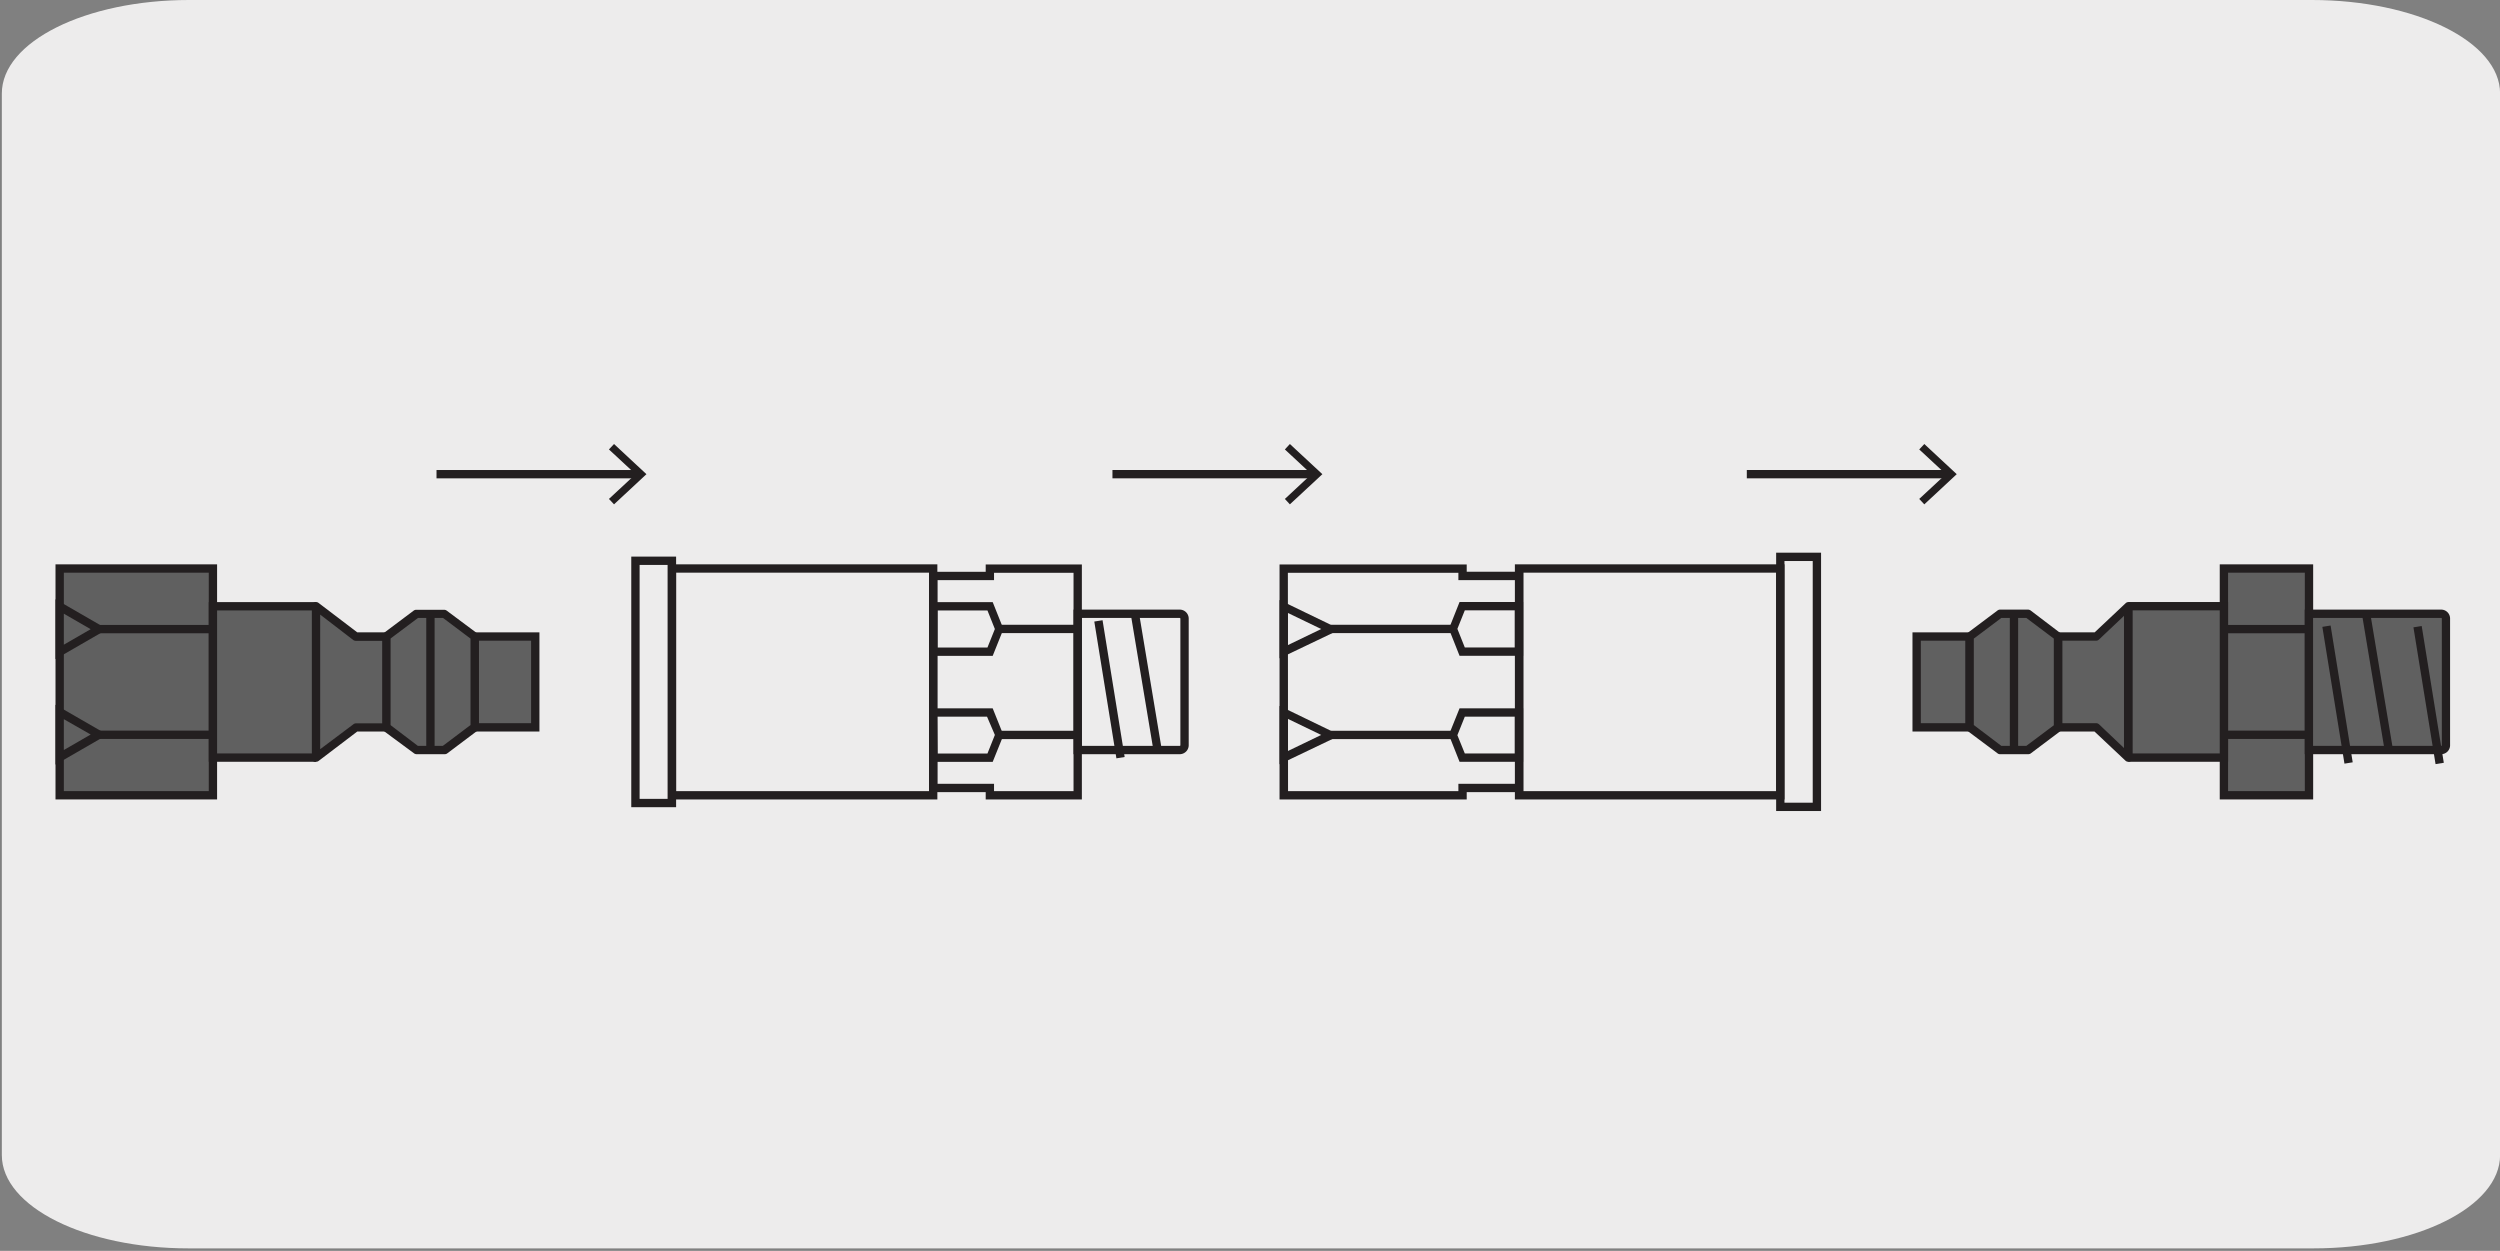 <svg xmlns="http://www.w3.org/2000/svg" xmlns:xlink="http://www.w3.org/1999/xlink" viewBox="0 0 299.99 150.1"><rect x="0" y="0" width="299.99" height="150.1" fill="#808080" stroke="none"/><defs><style>.cls-1{fill:none;}.cls-2{fill:#edecec;}.cls-3{clip-path:url(#clip-path);}.cls-4{clip-path:url(#clip-path-2);}.cls-5{clip-path:url(#clip-path-3);}.cls-6{fill:#231f20;}.cls-7{fill:#606060;}.cls-8{clip-path:url(#clip-path-4);}.cls-9{clip-path:url(#clip-path-5);}.cls-10{clip-path:url(#clip-path-6);}.cls-11{clip-path:url(#clip-path-7);}</style><clipPath id="clip-path"><rect class="cls-1" x="-526.14" y="-1367.51" width="195.31" height="167.61"/></clipPath><clipPath id="clip-path-2"><rect class="cls-1" x="-1138.52" y="-1614.73" width="1939.57" height="2456.78"/></clipPath><clipPath id="clip-path-3"><rect class="cls-1" x="28.88" y="-160.78" width="92.92" height="135.27"/></clipPath><clipPath id="clip-path-4"><rect class="cls-1" x="133.49" y="53.28" width="25.19" height="7.23"/></clipPath><clipPath id="clip-path-5"><rect class="cls-1" x="209.61" y="53.28" width="25.19" height="7.23"/></clipPath><clipPath id="clip-path-6"><rect class="cls-1" x="1872.55" y="-8.08" width="140.62" height="168.96"/></clipPath><clipPath id="clip-path-7"><rect class="cls-1" x="334.28" y="-182.49" width="175.62" height="191.37"/></clipPath></defs><title>19082-01</title><g id="Capa_2" data-name="Capa 2"><path class="cls-2" d="M22.7,0H277.4C289.83,0,300,5,300,11.21v127.4c0,6.18-10,11.19-22.39,11.19h-255c-12.37,0-22.39-5-22.39-11.19h0V11.24C.2,5,10.28,0,22.7,0Z"/></g><g id="Capa_3" data-name="Capa 3"><g class="cls-5"><path class="cls-6" d="M84.82,5.31H57.22l.19-.64c3.46-11.58,0-25.85,0-26l-.15-.62H84.78l-.15.62c0,.14-3.47,14.41,0,26Zm-26.26-1H83.48c-2.84-10.31-.57-22.41,0-25.25h-25C59.13-18.1,61.4-6,58.56,4.31ZM39.05-71.15H24.66l-.14-.15a11.92,11.92,0,0,1-3.4-8.35A11.9,11.9,0,0,1,24.52-88l.14-.15H39.05v4.39H57.5l.11.34a12,12,0,0,1,.61,3.77,11.71,11.71,0,0,1-.61,3.76l-.11.34H39.05Zm-14-1h13V-77.1H28v-5.1h10.1v-5h-13a10.87,10.87,0,0,0-3,7.5A10.89,10.89,0,0,0,25.09-72.15Zm14-4.4H56.77a10.76,10.76,0,0,0,.45-3.1,10.88,10.88,0,0,0-.45-3.11H39.05v1.56H29v3.1h10.1Z"/></g><path class="cls-6" d="M81.13,96.86H75.75V66.79h5.38Zm-4.38-1h3.38V67.79H76.75Z"/><path class="cls-6" d="M112.48,95.93H80.13V67.72h32.35Zm-31.35-1h30.35V68.72H81.13Z"/><path class="cls-6" d="M129.82,95.93H118.28v-.88h-6.8V68.61h6.8v-.88h11.54Zm-10.54-1h9.54V68.73h-9.54v.88h-6.8V94.05h6.8Z"/><rect class="cls-6" x="119.87" y="74.97" width="9.45" height="1"/><rect class="cls-6" x="119.87" y="87.69" width="9.45" height="1"/><path class="cls-6" d="M119.12,78.7h-7.63V72.25h7.63l1.29,3.23Zm-6.63-1h6l.89-2.22-.89-2.23h-6Z"/><path class="cls-6" d="M119.12,91.42h-7.63V85h7.63l1.29,3.22Zm-6.63-1h6l.89-2.23L118.44,86h-6Z"/><path class="cls-6" d="M141.56,90.5H128.82V73.15h12.74a1.08,1.08,0,0,1,1.08,1.08v15.2A1.08,1.08,0,0,1,141.56,90.5Zm-11.74-1h11.74a.08.08,0,0,0,.08-.07V74.23a.09.09,0,0,0-.08-.08H129.82Z"/><rect class="cls-6" x="132.51" y="73.54" width="1" height="16.58" transform="matrix(0.99, -0.16, 0.16, 0.99, -11.64, 22.98)"/><rect class="cls-6" x="137.05" y="73.54" width="1" height="16.58" transform="translate(-11.58 23.73) rotate(-9.46)"/><path class="cls-6" d="M218.52,97.32h-5.39v-31h5.39Zm-4.39-1h3.39v-29h-3.39Z"/><path class="cls-6" d="M214.13,95.93H181.78V67.72h32.35Zm-31.35-1h30.35V68.72H182.78Z"/><path class="cls-6" d="M176,95.93H153.54V67.73H176v.88h6.8V95.05H176Zm-21.44-1H175v-.88h6.8V69.61H175v-.88H154.54Z"/><rect class="cls-6" x="159.68" y="87.69" width="14.71" height="1"/><rect class="cls-6" x="159.68" y="74.97" width="14.71" height="1"/><path class="cls-6" d="M182.77,91.41h-7.63l-1.28-3.23L175.14,85h7.63Zm-7-1h6V86h-6l-.89,2.22Z"/><path class="cls-6" d="M182.77,78.69h-7.63l-1.28-3.23,1.28-3.22h7.63Zm-7-1h6V73.24h-6l-.89,2.22Z"/><path class="cls-6" d="M153.54,79V72l7.28,3.52Zm1-5.45v3.86l4-1.93Z"/><path class="cls-6" d="M153.54,91.71v-7l7.28,3.52Zm1-5.45v3.86l4-1.93Z"/><rect class="cls-7" x="7.16" y="68.22" width="18.39" height="27.21"/><path class="cls-6" d="M26.05,95.93H6.66V67.72H26.05Zm-18.39-1H25.05V68.72H7.66Z"/><polyline class="cls-7" points="37.92 90.91 25.55 90.91 25.55 72.75 37.92 72.75"/><polygon class="cls-6" points="37.92 91.41 25.05 91.41 25.05 72.25 37.92 72.25 37.92 73.25 26.05 73.25 26.05 90.41 37.92 90.41 37.92 91.41"/><rect class="cls-6" x="11.89" y="74.99" width="13.66" height="1"/><rect class="cls-6" x="11.89" y="87.67" width="13.66" height="1"/><polygon class="cls-7" points="7.16 78.23 7.16 72.78 11.88 75.5 7.16 78.23"/><path class="cls-6" d="M6.66,79.09V71.91l6.22,3.59Zm1-5.45v3.72l3.22-1.86Z"/><polygon class="cls-7" points="7.16 90.89 7.16 85.44 11.88 88.16 7.16 90.89"/><path class="cls-6" d="M6.66,91.75V84.57l6.22,3.59Zm1-5.45V90l3.22-1.86Z"/><rect class="cls-7" x="56.96" y="76.38" width="7.27" height="10.9"/><path class="cls-6" d="M64.73,87.78H56.46V75.88h8.27Zm-7.27-1h6.27v-9.9H57.46Z"/><polygon class="cls-7" points="53.33 90 56.96 87.28 56.96 76.38 53.33 73.65 49.97 73.65 46.33 76.38 46.33 87.28 49.97 90 53.33 90"/><path class="cls-6" d="M53.33,90.5H50a.53.53,0,0,1-.3-.09L46,87.68a.52.52,0,0,1-.2-.4V76.38A.51.51,0,0,1,46,76l3.64-2.73a.54.54,0,0,1,.3-.1h3.36a.54.54,0,0,1,.3.1L57.26,76a.48.48,0,0,1,.2.4v10.9a.49.49,0,0,1-.2.4l-3.63,2.73A.53.53,0,0,1,53.33,90.5Zm-3.19-1h3L56.46,87V76.63l-3.3-2.48h-3l-3.31,2.48V87Z"/><polygon class="cls-7" points="37.92 72.74 37.92 90.91 42.7 87.28 46.33 87.28 46.33 76.38 42.7 76.38 37.92 72.74"/><path class="cls-6" d="M37.92,91.41a.44.44,0,0,1-.22,0,.5.5,0,0,1-.28-.45V72.74a.5.5,0,0,1,.81-.39l4.64,3.53h3.46a.5.5,0,0,1,.5.5v10.9a.5.5,0,0,1-.5.5H42.87l-4.64,3.53A.5.5,0,0,1,37.92,91.41Zm.5-17.66V89.9l4-3a.5.5,0,0,1,.31-.1h3.13v-9.9H42.7a.57.57,0,0,1-.31-.1Z"/><rect class="cls-6" x="51.15" y="73.65" width="1" height="16.35"/><rect class="cls-7" x="266.86" y="68.22" width="10.21" height="27.21"/><path class="cls-6" d="M277.57,95.93H266.36V67.72h11.21Zm-10.21-1h9.21V68.72h-9.21Z"/><polyline class="cls-7" points="255.39 72.74 266.86 72.74 266.86 90.91 255.39 90.91"/><polygon class="cls-6" points="267.36 91.41 255.39 91.41 255.39 90.41 266.36 90.41 266.36 73.24 255.39 73.24 255.39 72.24 267.36 72.24 267.36 91.41"/><rect class="cls-6" x="267.03" y="87.67" width="9.85" height="1"/><rect class="cls-6" x="267.03" y="74.99" width="9.85" height="1"/><rect class="cls-7" x="229.99" y="76.38" width="6.36" height="10.9"/><path class="cls-6" d="M236.85,87.78h-7.36V75.88h7.36Zm-6.36-1h5.36v-9.9h-5.36Z"/><polygon class="cls-7" points="243.34 90 246.98 87.28 246.98 76.38 243.34 73.65 239.99 73.65 236.35 76.38 236.35 87.28 239.99 90 243.34 90"/><path class="cls-6" d="M243.35,90.5H240a.45.45,0,0,1-.3-.1l-3.64-2.72a.52.52,0,0,1-.2-.4V76.38a.51.51,0,0,1,.2-.4l3.64-2.73a.51.51,0,0,1,.3-.1h3.36a.57.57,0,0,1,.3.1L247.28,76a.48.48,0,0,1,.2.4v10.9a.49.49,0,0,1-.2.4l-3.63,2.73A.55.55,0,0,1,243.35,90.5Zm-3.2-1h3l3.3-2.47V76.63l-3.3-2.48h-3l-3.3,2.48V87Z"/><polygon class="cls-7" points="255.39 90.91 255.39 72.75 251.53 76.38 246.98 76.38 246.98 87.28 251.53 87.28 255.39 90.91"/><path class="cls-6" d="M255.39,91.41a.48.48,0,0,1-.34-.13l-3.72-3.5H247a.51.51,0,0,1-.5-.5V76.38a.5.5,0,0,1,.5-.5h4.35l3.72-3.5a.49.49,0,0,1,.54-.09.51.51,0,0,1,.3.46V90.91a.51.51,0,0,1-.3.46A.45.45,0,0,1,255.39,91.41Zm-7.91-4.63h4.05a.53.53,0,0,1,.34.13l3,2.85V73.9l-3,2.84a.49.49,0,0,1-.34.14h-4.05Z"/><path class="cls-7" d="M292.94,90H277.06V73.65h15.88a.57.57,0,0,1,.57.58v15.2a.56.56,0,0,1-.57.57"/><path class="cls-6" d="M292.94,90.5H276.56V73.15h16.38A1.07,1.07,0,0,1,294,74.23v15.2A1.07,1.07,0,0,1,292.94,90.5Zm-15.38-1h15.38a.07.07,0,0,0,.07-.07V74.23a.08.08,0,0,0-.07-.08H277.56Z"/><rect class="cls-6" x="279.34" y="73.54" width="1" height="16.58" transform="matrix(0.99, -0.16, 0.16, 0.99, -9.64, 47.11)"/><rect class="cls-6" x="284.79" y="73.54" width="1" height="16.58" transform="translate(-9.57 48.02) rotate(-9.46)"/><rect class="cls-6" x="290.24" y="73.54" width="1" height="16.58" transform="matrix(0.99, -0.16, 0.16, 0.99, -9.5, 48.91)"/><rect class="cls-6" x="241.17" y="73.65" width="1" height="16.35"/><rect class="cls-6" x="52.38" y="56.4" width="24.23" height="1"/><polygon class="cls-6" points="73.68 53.28 73.07 53.93 76.27 56.9 73.07 59.87 73.68 60.52 77.57 56.9 73.68 53.28"/><g class="cls-8"><rect class="cls-6" x="133.49" y="56.4" width="24.23" height="1"/></g><polygon class="cls-6" points="154.78 53.28 154.18 53.93 157.37 56.9 154.18 59.87 154.78 60.52 158.68 56.9 154.78 53.28"/><g class="cls-9"><rect class="cls-6" x="209.61" y="56.4" width="24.23" height="1"/></g><polygon class="cls-6" points="230.91 53.28 230.3 53.93 233.5 56.9 230.3 59.87 230.91 60.52 234.8 56.9 230.91 53.28"/><rect class="cls-1" x="0.19" y="19.84" width="6.81" height="6.81"/></g></svg>
